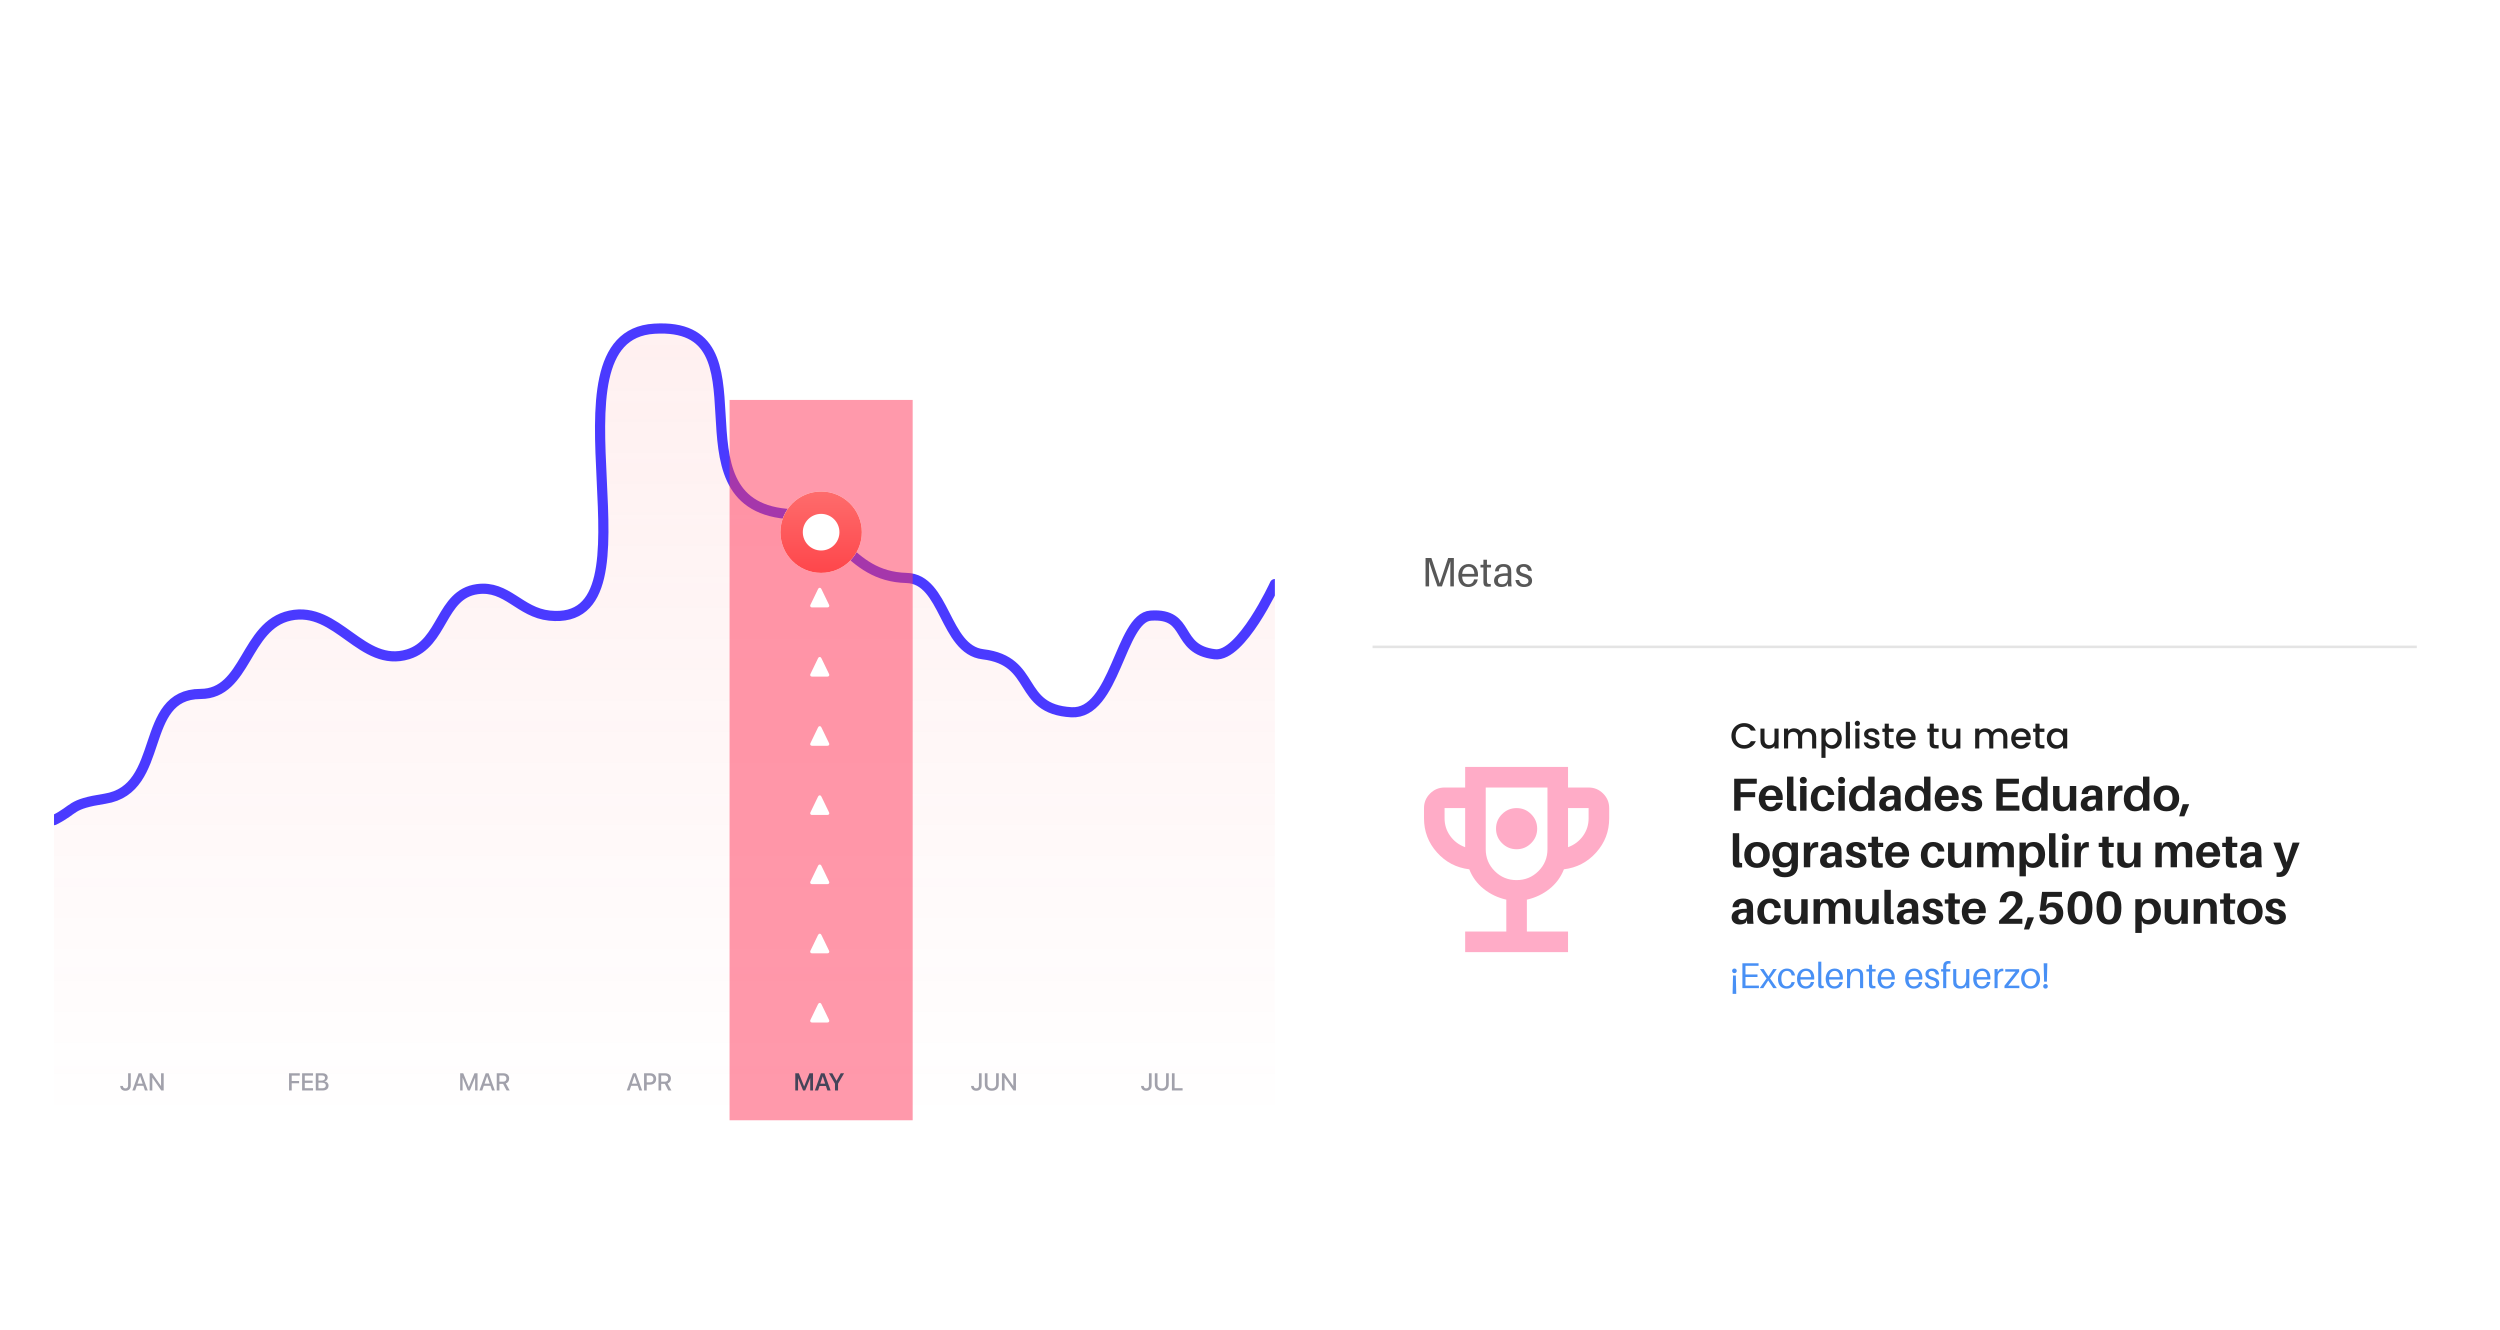 <svg width="972" height="517" viewBox="0 0 972 517" fill="none" xmlns="http://www.w3.org/2000/svg">
<g filter="url(#filter0_d_507_250)">
<g clip-path="url(#clip0_507_250)">
<rect x="21" y="17" width="474.672" height="474.672" rx="12.658" fill="white"/>
<path opacity="0.1" d="M40.778 306.55C26.732 308.738 29.702 310.505 21 314.857V431.547H495.672V223.087C495.672 223.087 482.589 251.587 472.334 250.38C456.458 248.513 463.362 234.273 447.414 235.349C435.555 236.149 433.569 273.886 416.56 272.927C395.073 271.717 403.513 252.955 382.146 250.38C367.141 248.572 367.587 221.105 352.479 220.713C329.139 220.108 325.855 197.651 305.803 195.793C258.48 191.408 301.817 120.899 254.38 123.801C208.09 126.633 259.763 240.176 213.638 235.349C202.021 234.133 197.123 223.467 185.553 225.065C171.263 227.038 172.443 246.143 158.655 250.38C140.631 255.92 131.198 231.356 112.77 235.349C95.116 239.174 96.024 265.757 77.961 265.807C53.635 265.874 64.813 302.805 40.778 306.55Z" fill="url(#paint0_linear_507_250)"/>
<path d="M21 314.857C29.702 310.505 26.732 308.738 40.778 306.55C64.813 302.805 53.635 265.874 77.961 265.807C96.024 265.757 95.116 239.174 112.77 235.349C131.198 231.356 140.631 255.92 158.655 250.38C172.443 246.143 171.263 227.038 185.553 225.064C197.123 223.467 202.021 234.133 213.638 235.349C259.763 240.176 208.09 126.633 254.38 123.801C301.817 120.899 258.48 191.408 305.803 195.793C325.855 197.651 329.139 220.108 352.479 220.713C367.588 221.105 367.141 248.572 382.146 250.38C403.513 252.955 395.073 271.717 416.56 272.927C433.569 273.886 435.555 236.149 447.414 235.349C463.362 234.273 456.458 248.513 472.334 250.38C482.589 251.587 495.672 223.087 495.672 223.087" stroke="#4A3AFF" stroke-width="3.956" stroke-linecap="round"/>
<path opacity="0.5" d="M283.651 151.49H354.852V431.547H283.651V151.49Z" fill="url(#paint1_linear_507_250)"/>
<g filter="url(#filter1_d_507_250)">
<circle cx="319.253" cy="198.958" r="15.822" fill="white"/>
<circle cx="319.253" cy="198.958" r="11.471" stroke="url(#paint2_linear_507_250)" stroke-width="8.702"/>
</g>
<path opacity="0.5" d="M48.757 420.089C47.519 420.089 46.796 419.333 46.74 418.267L46.736 418.212H47.76L47.765 418.253C47.806 418.763 48.126 419.162 48.748 419.162C49.434 419.162 49.804 418.754 49.804 417.989V413.289H50.843V417.998C50.843 419.315 50.069 420.089 48.757 420.089ZM51.464 419.978L53.898 413.289H55.019L57.448 419.978H56.359L55.747 418.17H53.17L52.553 419.978H51.464ZM54.449 414.397L53.448 417.335H55.464L54.468 414.397H54.449ZM58.19 419.978V413.289H59.15L62.589 418.235H62.617V413.289H63.646V419.978H62.691L59.247 415.022H59.219V419.978H58.19Z" fill="#454459"/>
<path d="M309.204 419.978V413.289H310.586L312.635 418.397H312.667L314.716 413.289H316.097V419.978H315.022V415.222H314.985L313.056 419.978H312.245L310.317 415.222H310.284V419.978H309.204ZM316.816 419.978L319.208 413.289H320.552L322.944 419.978H321.688L321.122 418.249H318.633L318.067 419.978H316.816ZM319.866 414.48L318.934 417.326H320.821L319.894 414.48H319.866ZM324.64 419.978V417.34L322.295 413.289H323.602L325.22 416.2H325.252L326.87 413.289H328.177L325.832 417.34V419.978H324.64Z" fill="#454459"/>
<path opacity="0.5" d="M112.38 419.978V413.289H116.557V414.183H113.419V416.302H116.293V417.178H113.419V419.978H112.38ZM117.461 419.978V413.289H121.707V414.183H118.499V416.135H121.536V417.006H118.499V419.083H121.707V419.978H117.461ZM122.773 419.978V413.289H125.443C126.63 413.289 127.409 413.952 127.409 414.962V414.971C127.409 415.676 126.876 416.33 126.171 416.432V416.45C127.121 416.547 127.738 417.201 127.738 418.082V418.091C127.738 419.264 126.88 419.978 125.457 419.978H122.773ZM125.193 414.137H123.812V416.139H124.961C125.879 416.139 126.375 415.769 126.375 415.097V415.087C126.375 414.475 125.944 414.137 125.193 414.137ZM125.174 416.941H123.812V419.129H125.244C126.176 419.129 126.676 418.754 126.676 418.04V418.031C126.676 417.312 126.166 416.941 125.174 416.941Z" fill="#454459"/>
<path opacity="0.5" d="M178.911 419.978V413.289H180.112L182.277 418.629H182.304L184.474 413.289H185.67V419.978H184.724V415.041H184.692L182.675 419.978H181.906L179.889 415.041H179.857V419.978H178.911ZM186.407 419.978L188.841 413.289H189.962L192.391 419.978H191.302L190.69 418.17H188.113L187.496 419.978H186.407ZM189.392 414.397L188.391 417.335H190.407L189.411 414.397H189.392ZM193.133 419.978V413.289H195.729C197.096 413.289 197.958 414.081 197.958 415.338V415.347C197.958 416.255 197.462 416.979 196.661 417.252L198.158 419.978H196.962L195.599 417.41H194.171V419.978H193.133ZM194.171 416.557H195.627C196.429 416.557 196.888 416.116 196.888 415.356V415.347C196.888 414.605 196.396 414.16 195.599 414.16H194.171V416.557Z" fill="#454459"/>
<path d="M322.427 392.917C322.427 393.288 322.14 393.548 321.69 393.548L315.738 393.552C315.284 393.552 315.001 393.293 315.001 392.917C315.001 392.723 315.085 392.565 315.191 392.343L318.019 386.493C318.223 386.08 318.432 385.927 318.714 385.927C318.997 385.927 319.206 386.08 319.405 386.493L322.237 392.343C322.344 392.56 322.427 392.718 322.427 392.917Z" fill="white"/>
<path d="M322.427 339.121C322.427 339.492 322.14 339.752 321.69 339.752L315.738 339.756C315.284 339.756 315.001 339.497 315.001 339.121C315.001 338.927 315.085 338.769 315.191 338.546L318.019 332.696C318.223 332.284 318.432 332.131 318.714 332.131C318.997 332.131 319.206 332.284 319.405 332.696L322.237 338.546C322.344 338.764 322.427 338.922 322.427 339.121Z" fill="white"/>
<path d="M322.427 285.325C322.427 285.696 322.14 285.955 321.69 285.955L315.738 285.96C315.284 285.96 315.001 285.701 315.001 285.325C315.001 285.13 315.085 284.973 315.191 284.75L318.019 278.9C318.223 278.488 318.432 278.335 318.714 278.335C318.997 278.335 319.206 278.488 319.405 278.9L322.237 284.75C322.344 284.968 322.427 285.126 322.427 285.325Z" fill="white"/>
<path d="M322.427 366.019C322.427 366.39 322.14 366.65 321.69 366.65L315.738 366.654C315.284 366.654 315.001 366.395 315.001 366.019C315.001 365.825 315.085 365.667 315.191 365.444L318.019 359.595C318.223 359.182 318.432 359.029 318.714 359.029C318.997 359.029 319.206 359.182 319.405 359.595L322.237 365.444C322.344 365.662 322.427 365.82 322.427 366.019Z" fill="white"/>
<path d="M322.427 312.223C322.427 312.594 322.14 312.854 321.69 312.854L315.738 312.858C315.284 312.858 315.001 312.599 315.001 312.223C315.001 312.028 315.085 311.871 315.191 311.648L318.019 305.798C318.223 305.386 318.432 305.233 318.714 305.233C318.997 305.233 319.206 305.386 319.405 305.798L322.237 311.648C322.344 311.866 322.427 312.024 322.427 312.223Z" fill="white"/>
<path d="M322.427 258.427C322.427 258.798 322.14 259.057 321.69 259.057L315.738 259.062C315.284 259.062 315.001 258.802 315.001 258.427C315.001 258.232 315.085 258.075 315.191 257.852L318.019 252.002C318.223 251.59 318.432 251.437 318.714 251.437C318.997 251.437 319.206 251.59 319.405 252.002L322.237 257.852C322.344 258.07 322.427 258.228 322.427 258.427Z" fill="white"/>
<path d="M322.427 231.529C322.427 231.9 322.14 232.159 321.69 232.159L315.738 232.164C315.284 232.164 315.001 231.904 315.001 231.529C315.001 231.334 315.085 231.177 315.191 230.954L318.019 225.104C318.223 224.692 318.432 224.539 318.714 224.539C318.997 224.539 319.206 224.692 319.405 225.104L322.237 230.954C322.344 231.172 322.427 231.33 322.427 231.529Z" fill="white"/>
<path opacity="0.5" d="M379.567 420.089C378.33 420.089 377.607 419.333 377.551 418.267L377.546 418.212H378.571L378.575 418.253C378.617 418.763 378.937 419.162 379.558 419.162C380.244 419.162 380.615 418.754 380.615 417.989V413.289H381.653V417.998C381.653 419.315 380.879 420.089 379.567 420.089ZM385.612 420.089C383.934 420.089 382.9 419.092 382.9 417.627V413.289H383.939V417.544C383.939 418.517 384.546 419.171 385.612 419.171C386.678 419.171 387.281 418.517 387.281 417.544V413.289H388.314V417.627C388.314 419.092 387.295 420.089 385.612 420.089ZM389.547 419.978V413.289H390.507L393.947 418.235H393.974V413.289H395.003V419.978H394.049L390.604 415.022H390.577V419.978H389.547Z" fill="#454459"/>
<path opacity="0.5" d="M243.683 419.978L246.117 413.289H247.239L249.668 419.978H248.578L247.966 418.17H245.389L244.773 419.978H243.683ZM246.668 414.397L245.667 417.335H247.684L246.687 414.397H246.668ZM250.409 419.978V413.289H252.899C254.21 413.289 255.119 414.169 255.119 415.481V415.491C255.119 416.798 254.21 417.692 252.899 417.692H251.448V419.978H250.409ZM252.639 414.165H251.448V416.821H252.639C253.543 416.821 254.062 416.334 254.062 415.495V415.486C254.062 414.652 253.543 414.165 252.639 414.165ZM256.027 419.978V413.289H258.623C259.991 413.289 260.853 414.081 260.853 415.338V415.347C260.853 416.255 260.357 416.979 259.555 417.252L261.052 419.978H259.856L258.494 417.41H257.066V419.978H256.027ZM257.066 416.557H258.521C259.323 416.557 259.782 416.116 259.782 415.356V415.347C259.782 414.605 259.291 414.16 258.494 414.16H257.066V416.557Z" fill="#454459"/>
<path opacity="0.5" d="M445.66 420.089C444.422 420.089 443.699 419.333 443.644 418.267L443.639 418.212H444.663L444.668 418.253C444.71 418.763 445.03 419.162 445.651 419.162C446.337 419.162 446.708 418.754 446.708 417.989V413.289H447.746V417.998C447.746 419.315 446.972 420.089 445.66 420.089ZM451.705 420.089C450.027 420.089 448.993 419.092 448.993 417.627V413.289H450.031V417.544C450.031 418.517 450.639 419.171 451.705 419.171C452.771 419.171 453.373 418.517 453.373 417.544V413.289H454.407V417.627C454.407 419.092 453.387 420.089 451.705 420.089ZM455.64 419.978V413.289H456.679V419.083H459.794V419.978H455.64Z" fill="#454459"/>
</g>
</g>
<g filter="url(#filter2_d_507_250)">
<path fill-rule="evenodd" clip-rule="evenodd" d="M530 195C522.82 195 517 200.82 517 208V217.977L501.08 226.224C499.64 226.97 499.64 229.03 501.08 229.776L517 238.023V409C517 416.18 522.82 422 530 422H946C953.18 422 959 416.18 959 409V208C959 200.82 953.18 195 946 195H530Z" fill="white"/>
</g>
<path d="M565.26 216.96V228H563.884V222.32C563.884 220.944 563.884 219.408 563.916 218.208C563.548 219.408 563.036 220.96 562.572 222.304L560.62 228H558.892L556.908 222.272C556.46 220.96 555.948 219.424 555.596 218.24C555.628 219.44 555.628 220.96 555.628 222.32V228H554.252V216.96H556.524L559.788 226.832L563.036 216.96H565.26ZM574.655 223.52C574.655 223.648 574.655 223.872 574.623 224.176H568.479C568.607 226.416 569.663 227.168 570.911 227.168C572.015 227.168 572.911 226.48 573.103 225.264H574.543C574.207 227.312 572.591 228.224 570.847 228.224C568.639 228.224 566.991 226.784 566.991 223.792C566.991 221.04 568.703 219.296 571.023 219.296C573.359 219.296 574.655 221.04 574.655 223.52ZM570.991 220.352C569.647 220.352 568.655 221.312 568.495 223.12H573.263C573.135 221.36 572.383 220.352 570.991 220.352ZM578.124 220.64V225.52C578.124 225.808 578.124 225.952 578.14 226.176C578.204 226.992 578.54 227.168 579.612 227.04V228.048C579.212 228.112 578.828 228.128 578.444 228.128C577.388 228.128 576.844 227.696 576.764 226.64C576.748 226.416 576.748 226.064 576.748 225.584V220.64H575.612V219.584H576.748V217.616H578.124V219.584H579.708V220.64H578.124ZM586.356 228L586.212 226.784L585.748 227.696C585.172 228.096 584.436 228.224 583.62 228.224C582.084 228.224 580.884 227.376 580.884 225.808C580.884 223.888 582.324 222.896 585.652 222.896H586.196V222.672C586.196 222.304 586.196 221.968 586.164 221.648C586.1 220.864 585.652 220.352 584.516 220.352C583.364 220.352 582.788 220.976 582.692 222.144H581.252C581.38 220.336 582.644 219.296 584.516 219.296C586.532 219.296 587.38 220.144 587.524 221.536C587.556 221.872 587.572 222.288 587.572 222.656V225.84C587.572 226.48 587.604 227.056 587.732 228H586.356ZM584.084 227.168C585.364 227.168 586.196 226.32 586.196 224.784V223.92C583.86 223.744 582.388 224.24 582.388 225.696C582.388 226.72 583.044 227.168 584.084 227.168ZM592.456 219.296C594.36 219.296 595.4 220.384 595.576 221.936H594.136C593.944 220.944 593.336 220.352 592.344 220.352C591.384 220.352 590.936 220.88 590.936 221.616C590.936 222.464 591.64 222.8 592.792 223.104C594.744 223.616 595.672 224.384 595.672 225.824C595.672 227.424 594.312 228.224 592.52 228.224C590.776 228.224 589.448 227.424 589.192 225.504H590.632C590.856 226.736 591.64 227.168 592.616 227.168C593.528 227.168 594.264 226.752 594.264 225.936C594.264 225.12 593.688 224.688 592.264 224.304C590.744 223.888 589.528 223.264 589.528 221.776C589.528 220.224 590.712 219.296 592.456 219.296Z" fill="#575757"/>
<path d="M673.17 286.114C673.17 285.162 673.389 284.308 673.828 283.552C674.276 282.796 674.878 282.208 675.634 281.788C676.399 281.359 677.235 281.144 678.14 281.144C679.176 281.144 680.095 281.401 680.898 281.914C681.71 282.418 682.298 283.137 682.662 284.07H680.744C680.492 283.557 680.142 283.174 679.694 282.922C679.246 282.67 678.728 282.544 678.14 282.544C677.496 282.544 676.922 282.689 676.418 282.978C675.914 283.267 675.517 283.683 675.228 284.224C674.948 284.765 674.808 285.395 674.808 286.114C674.808 286.833 674.948 287.463 675.228 288.004C675.517 288.545 675.914 288.965 676.418 289.264C676.922 289.553 677.496 289.698 678.14 289.698C678.728 289.698 679.246 289.572 679.694 289.32C680.142 289.068 680.492 288.685 680.744 288.172H682.662C682.298 289.105 681.71 289.824 680.898 290.328C680.095 290.832 679.176 291.084 678.14 291.084C677.225 291.084 676.39 290.874 675.634 290.454C674.878 290.025 674.276 289.432 673.828 288.676C673.389 287.92 673.17 287.066 673.17 286.114ZM691.516 283.286V291H689.92V290.09C689.668 290.407 689.337 290.659 688.926 290.846C688.525 291.023 688.095 291.112 687.638 291.112C687.031 291.112 686.485 290.986 686 290.734C685.524 290.482 685.146 290.109 684.866 289.614C684.595 289.119 684.46 288.522 684.46 287.822V283.286H686.042V287.584C686.042 288.275 686.215 288.807 686.56 289.18C686.905 289.544 687.377 289.726 687.974 289.726C688.571 289.726 689.043 289.544 689.388 289.18C689.743 288.807 689.92 288.275 689.92 287.584V283.286H691.516ZM702.96 283.16C703.566 283.16 704.108 283.286 704.584 283.538C705.069 283.79 705.447 284.163 705.718 284.658C705.998 285.153 706.138 285.75 706.138 286.45V291H704.556V286.688C704.556 285.997 704.383 285.47 704.038 285.106C703.692 284.733 703.221 284.546 702.624 284.546C702.026 284.546 701.55 284.733 701.196 285.106C700.85 285.47 700.678 285.997 700.678 286.688V291H699.096V286.688C699.096 285.997 698.923 285.47 698.578 285.106C698.232 284.733 697.761 284.546 697.164 284.546C696.566 284.546 696.09 284.733 695.736 285.106C695.39 285.47 695.218 285.997 695.218 286.688V291H693.622V283.286H695.218V284.168C695.479 283.851 695.81 283.603 696.212 283.426C696.613 283.249 697.042 283.16 697.5 283.16C698.116 283.16 698.666 283.291 699.152 283.552C699.637 283.813 700.01 284.191 700.272 284.686C700.505 284.219 700.869 283.851 701.364 283.58C701.858 283.3 702.39 283.16 702.96 283.16ZM709.765 284.42C710.035 284.065 710.404 283.767 710.871 283.524C711.337 283.281 711.865 283.16 712.453 283.16C713.125 283.16 713.736 283.328 714.287 283.664C714.847 283.991 715.285 284.453 715.603 285.05C715.92 285.647 716.079 286.333 716.079 287.108C716.079 287.883 715.92 288.578 715.603 289.194C715.285 289.801 714.847 290.277 714.287 290.622C713.736 290.958 713.125 291.126 712.453 291.126C711.865 291.126 711.342 291.009 710.885 290.776C710.427 290.533 710.054 290.235 709.765 289.88V294.668H708.169V283.286H709.765V284.42ZM714.455 287.108C714.455 286.576 714.343 286.119 714.119 285.736C713.904 285.344 713.615 285.05 713.251 284.854C712.896 284.649 712.513 284.546 712.103 284.546C711.701 284.546 711.319 284.649 710.955 284.854C710.6 285.059 710.311 285.358 710.087 285.75C709.872 286.142 709.765 286.604 709.765 287.136C709.765 287.668 709.872 288.135 710.087 288.536C710.311 288.928 710.6 289.227 710.955 289.432C711.319 289.637 711.701 289.74 712.103 289.74C712.513 289.74 712.896 289.637 713.251 289.432C713.615 289.217 713.904 288.909 714.119 288.508C714.343 288.107 714.455 287.64 714.455 287.108ZM719.253 280.64V291H717.657V280.64H719.253ZM722.16 282.264C721.871 282.264 721.628 282.166 721.432 281.97C721.236 281.774 721.138 281.531 721.138 281.242C721.138 280.953 721.236 280.71 721.432 280.514C721.628 280.318 721.871 280.22 722.16 280.22C722.44 280.22 722.678 280.318 722.874 280.514C723.07 280.71 723.168 280.953 723.168 281.242C723.168 281.531 723.07 281.774 722.874 281.97C722.678 282.166 722.44 282.264 722.16 282.264ZM722.944 283.286V291H721.348V283.286H722.944ZM727.84 291.126C727.233 291.126 726.687 291.019 726.202 290.804C725.726 290.58 725.348 290.281 725.068 289.908C724.788 289.525 724.638 289.101 724.62 288.634H726.272C726.3 288.961 726.454 289.236 726.734 289.46C727.023 289.675 727.382 289.782 727.812 289.782C728.26 289.782 728.605 289.698 728.848 289.53C729.1 289.353 729.226 289.129 729.226 288.858C729.226 288.569 729.086 288.354 728.806 288.214C728.535 288.074 728.101 287.92 727.504 287.752C726.925 287.593 726.454 287.439 726.09 287.29C725.726 287.141 725.408 286.912 725.138 286.604C724.876 286.296 724.746 285.89 724.746 285.386C724.746 284.975 724.867 284.602 725.11 284.266C725.352 283.921 725.698 283.65 726.146 283.454C726.603 283.258 727.126 283.16 727.714 283.16C728.591 283.16 729.296 283.384 729.828 283.832C730.369 284.271 730.658 284.873 730.696 285.638H729.1C729.072 285.293 728.932 285.017 728.68 284.812C728.428 284.607 728.087 284.504 727.658 284.504C727.238 284.504 726.916 284.583 726.692 284.742C726.468 284.901 726.356 285.111 726.356 285.372C726.356 285.577 726.43 285.75 726.58 285.89C726.729 286.03 726.911 286.142 727.126 286.226C727.34 286.301 727.658 286.399 728.078 286.52C728.638 286.669 729.095 286.823 729.45 286.982C729.814 287.131 730.126 287.355 730.388 287.654C730.649 287.953 730.784 288.349 730.794 288.844C730.794 289.283 730.672 289.675 730.43 290.02C730.187 290.365 729.842 290.636 729.394 290.832C728.955 291.028 728.437 291.126 727.84 291.126ZM734.38 284.588V288.858C734.38 289.147 734.446 289.357 734.576 289.488C734.716 289.609 734.95 289.67 735.276 289.67H736.256V291H734.996C734.278 291 733.727 290.832 733.344 290.496C732.962 290.16 732.77 289.614 732.77 288.858V284.588H731.86V283.286H732.77V281.368H734.38V283.286H736.256V284.588H734.38ZM744.797 286.954C744.797 287.243 744.779 287.505 744.741 287.738H738.847C738.894 288.354 739.123 288.849 739.533 289.222C739.944 289.595 740.448 289.782 741.045 289.782C741.904 289.782 742.511 289.423 742.865 288.704H744.587C744.354 289.413 743.929 289.997 743.313 290.454C742.707 290.902 741.951 291.126 741.045 291.126C740.308 291.126 739.645 290.963 739.057 290.636C738.479 290.3 738.021 289.833 737.685 289.236C737.359 288.629 737.195 287.929 737.195 287.136C737.195 286.343 737.354 285.647 737.671 285.05C737.998 284.443 738.451 283.977 739.029 283.65C739.617 283.323 740.289 283.16 741.045 283.16C741.773 283.16 742.422 283.319 742.991 283.636C743.561 283.953 744.004 284.401 744.321 284.98C744.639 285.549 744.797 286.207 744.797 286.954ZM743.131 286.45C743.122 285.862 742.912 285.391 742.501 285.036C742.091 284.681 741.582 284.504 740.975 284.504C740.425 284.504 739.953 284.681 739.561 285.036C739.169 285.381 738.936 285.853 738.861 286.45H743.131ZM751.867 284.588V288.858C751.867 289.147 751.932 289.357 752.063 289.488C752.203 289.609 752.436 289.67 752.763 289.67H753.743V291H752.483C751.764 291 751.213 290.832 750.831 290.496C750.448 290.16 750.257 289.614 750.257 288.858V284.588H749.347V283.286H750.257V281.368H751.867V283.286H753.743V284.588H751.867ZM762.2 283.286V291H760.604V290.09C760.352 290.407 760.02 290.659 759.61 290.846C759.208 291.023 758.779 291.112 758.322 291.112C757.715 291.112 757.169 290.986 756.684 290.734C756.208 290.482 755.83 290.109 755.55 289.614C755.279 289.119 755.144 288.522 755.144 287.822V283.286H756.726V287.584C756.726 288.275 756.898 288.807 757.244 289.18C757.589 289.544 758.06 289.726 758.658 289.726C759.255 289.726 759.726 289.544 760.072 289.18C760.426 288.807 760.604 288.275 760.604 287.584V283.286H762.2ZM777.28 283.16C777.887 283.16 778.428 283.286 778.904 283.538C779.389 283.79 779.767 284.163 780.038 284.658C780.318 285.153 780.458 285.75 780.458 286.45V291H778.876V286.688C778.876 285.997 778.703 285.47 778.358 285.106C778.013 284.733 777.541 284.546 776.944 284.546C776.347 284.546 775.871 284.733 775.516 285.106C775.171 285.47 774.998 285.997 774.998 286.688V291H773.416V286.688C773.416 285.997 773.243 285.47 772.898 285.106C772.553 284.733 772.081 284.546 771.484 284.546C770.887 284.546 770.411 284.733 770.056 285.106C769.711 285.47 769.538 285.997 769.538 286.688V291H767.942V283.286H769.538V284.168C769.799 283.851 770.131 283.603 770.532 283.426C770.933 283.249 771.363 283.16 771.82 283.16C772.436 283.16 772.987 283.291 773.472 283.552C773.957 283.813 774.331 284.191 774.592 284.686C774.825 284.219 775.189 283.851 775.684 283.58C776.179 283.3 776.711 283.16 777.28 283.16ZM789.559 286.954C789.559 287.243 789.54 287.505 789.503 287.738H783.609C783.656 288.354 783.884 288.849 784.295 289.222C784.706 289.595 785.21 289.782 785.807 289.782C786.666 289.782 787.272 289.423 787.627 288.704H789.349C789.116 289.413 788.691 289.997 788.075 290.454C787.468 290.902 786.712 291.126 785.807 291.126C785.07 291.126 784.407 290.963 783.819 290.636C783.24 290.3 782.783 289.833 782.447 289.236C782.12 288.629 781.957 287.929 781.957 287.136C781.957 286.343 782.116 285.647 782.433 285.05C782.76 284.443 783.212 283.977 783.791 283.65C784.379 283.323 785.051 283.16 785.807 283.16C786.535 283.16 787.184 283.319 787.753 283.636C788.322 283.953 788.766 284.401 789.083 284.98C789.4 285.549 789.559 286.207 789.559 286.954ZM787.893 286.45C787.884 285.862 787.674 285.391 787.263 285.036C786.852 284.681 786.344 284.504 785.737 284.504C785.186 284.504 784.715 284.681 784.323 285.036C783.931 285.381 783.698 285.853 783.623 286.45H787.893ZM792.992 284.588V288.858C792.992 289.147 793.057 289.357 793.188 289.488C793.328 289.609 793.561 289.67 793.888 289.67H794.868V291H793.608C792.889 291 792.338 290.832 791.956 290.496C791.573 290.16 791.382 289.614 791.382 288.858V284.588H790.472V283.286H791.382V281.368H792.992V283.286H794.868V284.588H792.992ZM795.807 287.108C795.807 286.333 795.965 285.647 796.283 285.05C796.609 284.453 797.048 283.991 797.599 283.664C798.159 283.328 798.775 283.16 799.447 283.16C800.053 283.16 800.581 283.281 801.029 283.524C801.486 283.757 801.85 284.051 802.121 284.406V283.286H803.731V291H802.121V289.852C801.85 290.216 801.481 290.519 801.015 290.762C800.548 291.005 800.016 291.126 799.419 291.126C798.756 291.126 798.149 290.958 797.599 290.622C797.048 290.277 796.609 289.801 796.283 289.194C795.965 288.578 795.807 287.883 795.807 287.108ZM802.121 287.136C802.121 286.604 802.009 286.142 801.785 285.75C801.57 285.358 801.285 285.059 800.931 284.854C800.576 284.649 800.193 284.546 799.783 284.546C799.372 284.546 798.989 284.649 798.635 284.854C798.28 285.05 797.991 285.344 797.767 285.736C797.552 286.119 797.445 286.576 797.445 287.108C797.445 287.64 797.552 288.107 797.767 288.508C797.991 288.909 798.28 289.217 798.635 289.432C798.999 289.637 799.381 289.74 799.783 289.74C800.193 289.74 800.576 289.637 800.931 289.432C801.285 289.227 801.57 288.928 801.785 288.536C802.009 288.135 802.121 287.668 802.121 287.136Z" fill="#1F1F1F"/>
<path d="M676.738 304.709V307.985H682.408V309.947H676.738V315.185H674.254V302.765H683.038V304.709H676.738ZM693.15 310.199C693.15 310.433 693.15 310.721 693.114 311.045H686.31C686.472 313.061 687.372 313.691 688.524 313.691C689.586 313.691 690.36 313.097 690.522 312.071H693.006C692.52 314.303 690.72 315.437 688.47 315.437C685.842 315.437 683.808 313.799 683.808 310.433C683.808 307.499 685.734 305.357 688.668 305.357C691.602 305.357 693.15 307.589 693.15 310.199ZM688.56 307.103C687.408 307.103 686.598 307.841 686.382 309.425H690.594C690.432 307.913 689.748 307.103 688.56 307.103ZM697.274 301.955V312.053C697.274 312.431 697.274 312.683 697.292 312.935C697.346 313.421 697.562 313.583 698.408 313.529V315.239C697.922 315.293 697.436 315.311 696.878 315.311C695.654 315.311 694.88 314.861 694.826 313.619C694.79 313.187 694.79 312.737 694.79 312.107V301.955H697.274ZM701.131 302.045C701.941 302.045 702.499 302.585 702.499 303.359C702.499 304.151 701.941 304.673 701.131 304.673C700.321 304.673 699.763 304.151 699.763 303.359C699.763 302.585 700.321 302.045 701.131 302.045ZM702.373 315.185H699.889V305.609H702.373V315.185ZM708.811 305.357C711.403 305.357 713.005 306.941 713.185 309.065H710.737C710.503 307.679 709.783 307.103 708.757 307.103C707.497 307.103 706.597 308.129 706.597 310.307C706.597 312.683 707.497 313.691 708.739 313.691C709.711 313.691 710.431 313.079 710.683 311.873H713.167C712.753 314.231 710.989 315.437 708.595 315.437C705.985 315.437 704.023 313.781 704.023 310.469C704.023 307.193 706.183 305.357 708.811 305.357ZM716.002 302.045C716.812 302.045 717.37 302.585 717.37 303.359C717.37 304.151 716.812 304.673 716.002 304.673C715.192 304.673 714.634 304.151 714.634 303.359C714.634 302.585 715.192 302.045 716.002 302.045ZM717.244 315.185H714.76V305.609H717.244V315.185ZM728.848 301.955V315.185H726.364V313.709L725.644 314.771C725.104 315.185 724.132 315.437 723.16 315.437C720.478 315.437 718.894 313.403 718.894 310.577C718.894 307.103 721.018 305.357 723.484 305.357C724.276 305.357 725.248 305.555 725.734 305.897L726.364 306.887V301.955H728.848ZM723.88 313.691C725.248 313.691 726.364 312.845 726.364 310.505V310.037C726.364 307.877 725.122 307.103 723.97 307.103C722.53 307.103 721.468 308.201 721.468 310.415C721.468 312.377 722.404 313.691 723.88 313.691ZM736.705 315.185L736.525 313.781L736.057 314.807C735.391 315.257 734.581 315.437 733.681 315.437C732.025 315.437 730.603 314.465 730.603 312.647C730.603 310.541 732.403 309.353 735.877 309.353H736.489V309.155C736.489 308.867 736.489 308.579 736.453 308.255C736.381 307.589 735.949 307.103 734.977 307.103C733.987 307.103 733.447 307.679 733.375 308.723L730.963 308.741C731.035 306.581 732.781 305.357 735.067 305.357C737.749 305.357 738.757 306.527 738.901 308.183C738.937 308.633 738.955 309.137 738.955 309.659V312.755C738.955 313.475 738.991 314.123 739.135 315.185H736.705ZM734.635 313.691C735.643 313.691 736.489 312.989 736.489 311.657V310.883C734.509 310.739 733.177 311.189 733.177 312.449C733.177 313.295 733.753 313.691 734.635 313.691ZM750.557 301.955V315.185H748.073V313.709L747.353 314.771C746.813 315.185 745.841 315.437 744.869 315.437C742.187 315.437 740.603 313.403 740.603 310.577C740.603 307.103 742.727 305.357 745.193 305.357C745.985 305.357 746.957 305.555 747.443 305.897L748.073 306.887V301.955H750.557ZM745.589 313.691C746.957 313.691 748.073 312.845 748.073 310.505V310.037C748.073 307.877 746.831 307.103 745.679 307.103C744.239 307.103 743.177 308.201 743.177 310.415C743.177 312.377 744.113 313.691 745.589 313.691ZM761.546 310.199C761.546 310.433 761.546 310.721 761.51 311.045H754.706C754.868 313.061 755.768 313.691 756.92 313.691C757.982 313.691 758.756 313.097 758.918 312.071H761.402C760.916 314.303 759.116 315.437 756.866 315.437C754.238 315.437 752.204 313.799 752.204 310.433C752.204 307.499 754.13 305.357 757.064 305.357C759.998 305.357 761.546 307.589 761.546 310.199ZM756.956 307.103C755.804 307.103 754.994 307.841 754.778 309.425H758.99C758.828 307.913 758.144 307.103 756.956 307.103ZM766.679 305.357C768.965 305.357 770.261 306.635 770.477 308.381H767.993C767.831 307.499 767.345 306.995 766.517 306.995C765.779 306.995 765.383 307.427 765.383 308.021C765.383 308.741 765.977 309.119 767.561 309.515C769.523 310.019 770.675 310.811 770.675 312.575C770.675 314.501 768.929 315.437 766.733 315.437C764.411 315.437 762.773 314.429 762.503 312.269H764.987C765.185 313.313 765.905 313.799 766.769 313.799C767.561 313.799 768.173 313.457 768.173 312.755C768.173 312.017 767.543 311.603 765.887 311.189C764.105 310.739 762.881 309.965 762.881 308.309C762.881 306.473 764.393 305.357 766.679 305.357ZM785.136 313.223V315.185H776.172V302.765H784.956V304.709H778.656V307.985H784.506V309.947H778.656V313.223H785.136ZM796.102 301.955V315.185H793.618V313.709L792.898 314.771C792.358 315.185 791.386 315.437 790.414 315.437C787.732 315.437 786.148 313.403 786.148 310.577C786.148 307.103 788.272 305.357 790.738 305.357C791.53 305.357 792.502 305.555 792.988 305.897L793.618 306.887V301.955H796.102ZM791.134 313.691C792.502 313.691 793.618 312.845 793.618 310.505V310.037C793.618 307.877 792.376 307.103 791.224 307.103C789.784 307.103 788.722 308.201 788.722 310.415C788.722 312.377 789.658 313.691 791.134 313.691ZM807.235 305.609V315.185H804.751V313.565L804.013 314.789C803.311 315.257 802.627 315.437 801.709 315.437C799.729 315.437 798.541 314.321 798.325 313.007C798.253 312.521 798.235 312.035 798.235 311.261V305.609H800.719V310.739C800.719 311.045 800.737 311.567 800.791 312.053C800.917 313.043 801.493 313.673 802.645 313.673C803.887 313.673 804.751 312.647 804.751 310.487V305.609H807.235ZM815.086 315.185L814.906 313.781L814.438 314.807C813.772 315.257 812.962 315.437 812.062 315.437C810.406 315.437 808.984 314.465 808.984 312.647C808.984 310.541 810.784 309.353 814.258 309.353H814.87V309.155C814.87 308.867 814.87 308.579 814.834 308.255C814.762 307.589 814.33 307.103 813.358 307.103C812.368 307.103 811.828 307.679 811.756 308.723L809.344 308.741C809.416 306.581 811.162 305.357 813.448 305.357C816.13 305.357 817.138 306.527 817.282 308.183C817.318 308.633 817.336 309.137 817.336 309.659V312.755C817.336 313.475 817.372 314.123 817.516 315.185H815.086ZM813.016 313.691C814.024 313.691 814.87 312.989 814.87 311.657V310.883C812.89 310.739 811.558 311.189 811.558 312.449C811.558 313.295 812.134 313.691 813.016 313.691ZM824.51 305.375C824.798 305.375 824.996 305.393 825.212 305.447V307.445C823.142 307.301 822.116 308.219 822.116 310.793V315.185H819.632V305.609H822.116V307.355L822.872 306.023C823.34 305.591 823.97 305.375 824.51 305.375ZM835.688 301.955V315.185H833.204V313.709L832.484 314.771C831.944 315.185 830.972 315.437 830 315.437C827.318 315.437 825.734 313.403 825.734 310.577C825.734 307.103 827.858 305.357 830.324 305.357C831.116 305.357 832.088 305.555 832.574 305.897L833.204 306.887V301.955H835.688ZM830.72 313.691C832.088 313.691 833.204 312.845 833.204 310.505V310.037C833.204 307.877 831.962 307.103 830.81 307.103C829.37 307.103 828.308 308.201 828.308 310.415C828.308 312.377 829.244 313.691 830.72 313.691ZM842.303 305.357C845.489 305.357 847.271 307.481 847.271 310.397C847.271 313.295 845.489 315.437 842.303 315.437C839.117 315.437 837.335 313.295 837.335 310.397C837.335 307.481 839.117 305.357 842.303 305.357ZM842.303 313.691C843.797 313.691 844.697 312.449 844.697 310.397C844.697 308.327 843.797 307.103 842.303 307.103C840.809 307.103 839.909 308.327 839.909 310.397C839.909 312.449 840.809 313.691 842.303 313.691ZM851.095 312.845L849.277 317.381H847.261L848.683 312.665H851.095V312.845ZM676.198 323.955V334.053C676.198 334.431 676.198 334.683 676.216 334.935C676.27 335.421 676.486 335.583 677.332 335.529V337.239C676.846 337.293 676.36 337.311 675.802 337.311C674.578 337.311 673.804 336.861 673.75 335.619C673.714 335.187 673.714 334.737 673.714 334.107V323.955H676.198ZM683.133 327.357C686.319 327.357 688.101 329.481 688.101 332.397C688.101 335.295 686.319 337.437 683.133 337.437C679.947 337.437 678.165 335.295 678.165 332.397C678.165 329.481 679.947 327.357 683.133 327.357ZM683.133 335.691C684.627 335.691 685.527 334.449 685.527 332.397C685.527 330.327 684.627 329.103 683.133 329.103C681.639 329.103 680.739 330.327 680.739 332.397C680.739 334.449 681.639 335.691 683.133 335.691ZM699.035 327.609V334.791C699.035 335.385 699.035 336.123 699.017 336.645C698.909 339.633 696.965 341.073 693.941 341.073C691.133 341.073 689.567 339.903 689.351 337.797L689.333 337.617H691.745L691.763 337.779C691.871 338.661 692.699 339.219 693.977 339.219C695.507 339.219 696.443 338.445 696.533 336.915C696.551 336.555 696.551 336.159 696.551 335.745V335.511L695.831 336.573C695.291 336.987 694.427 337.239 693.455 337.239C690.755 337.239 689.081 335.313 689.081 332.505C689.081 329.031 691.205 327.357 693.671 327.357C694.463 327.357 695.435 327.555 695.921 327.897L696.551 328.887V327.609H699.035ZM694.067 335.493C695.435 335.493 696.551 334.647 696.551 332.307V332.037C696.551 329.877 695.309 329.103 694.157 329.103C692.717 329.103 691.655 330.093 691.655 332.289C691.655 334.251 692.591 335.493 694.067 335.493ZM706.209 327.375C706.497 327.375 706.695 327.393 706.911 327.447V329.445C704.841 329.301 703.815 330.219 703.815 332.793V337.185H701.331V327.609H703.815V329.355L704.571 328.023C705.039 327.591 705.669 327.375 706.209 327.375ZM713.731 337.185L713.551 335.781L713.083 336.807C712.417 337.257 711.607 337.437 710.707 337.437C709.051 337.437 707.629 336.465 707.629 334.647C707.629 332.541 709.429 331.353 712.903 331.353H713.515V331.155C713.515 330.867 713.515 330.579 713.479 330.255C713.407 329.589 712.975 329.103 712.003 329.103C711.013 329.103 710.473 329.679 710.401 330.723L707.989 330.741C708.061 328.581 709.807 327.357 712.093 327.357C714.775 327.357 715.783 328.527 715.927 330.183C715.963 330.633 715.981 331.137 715.981 331.659V334.755C715.981 335.475 716.017 336.123 716.161 337.185H713.731ZM711.661 335.691C712.669 335.691 713.515 334.989 713.515 333.657V332.883C711.535 332.739 710.203 333.189 710.203 334.449C710.203 335.295 710.779 335.691 711.661 335.691ZM721.696 327.357C723.982 327.357 725.278 328.635 725.494 330.381H723.01C722.848 329.499 722.362 328.995 721.534 328.995C720.796 328.995 720.4 329.427 720.4 330.021C720.4 330.741 720.994 331.119 722.578 331.515C724.54 332.019 725.692 332.811 725.692 334.575C725.692 336.501 723.946 337.437 721.75 337.437C719.428 337.437 717.79 336.429 717.52 334.269H720.004C720.202 335.313 720.922 335.799 721.786 335.799C722.578 335.799 723.19 335.457 723.19 334.755C723.19 334.017 722.56 333.603 720.904 333.189C719.122 332.739 717.898 331.965 717.898 330.309C717.898 328.473 719.41 327.357 721.696 327.357ZM730.193 329.319V333.747C730.193 334.071 730.193 334.341 730.211 334.593C730.283 335.529 730.625 335.745 732.011 335.637V337.257C731.453 337.347 730.931 337.383 730.373 337.383C728.519 337.383 727.853 336.771 727.745 335.421C727.709 334.989 727.709 334.575 727.709 334.035V329.319H726.305V327.681H727.709V325.323H730.193V327.681H732.173V329.319H730.193ZM742.263 332.199C742.263 332.433 742.263 332.721 742.227 333.045H735.423C735.585 335.061 736.485 335.691 737.637 335.691C738.699 335.691 739.473 335.097 739.635 334.071H742.119C741.633 336.303 739.833 337.437 737.583 337.437C734.955 337.437 732.921 335.799 732.921 332.433C732.921 329.499 734.847 327.357 737.781 327.357C740.715 327.357 742.263 329.589 742.263 332.199ZM737.673 329.103C736.521 329.103 735.711 329.841 735.495 331.425H739.707C739.545 329.913 738.861 329.103 737.673 329.103ZM751.613 327.357C754.205 327.357 755.807 328.941 755.987 331.065H753.539C753.305 329.679 752.585 329.103 751.559 329.103C750.299 329.103 749.399 330.129 749.399 332.307C749.399 334.683 750.299 335.691 751.541 335.691C752.513 335.691 753.233 335.079 753.485 333.873H755.969C755.555 336.231 753.791 337.437 751.397 337.437C748.787 337.437 746.825 335.781 746.825 332.469C746.825 329.193 748.985 327.357 751.613 327.357ZM766.401 327.609V337.185H763.917V335.565L763.179 336.789C762.477 337.257 761.793 337.437 760.875 337.437C758.895 337.437 757.707 336.321 757.491 335.007C757.419 334.521 757.401 334.035 757.401 333.261V327.609H759.885V332.739C759.885 333.045 759.903 333.567 759.957 334.053C760.083 335.043 760.659 335.673 761.811 335.673C763.053 335.673 763.917 334.647 763.917 332.487V327.609H766.401ZM782.91 329.733C782.982 330.219 783 330.705 783 331.479V337.185H780.516V332.199C780.516 331.641 780.498 331.119 780.444 330.633C780.318 329.643 779.778 329.103 778.824 329.103C777.708 329.103 777.078 330.057 777.078 332.271V337.185H774.612V332.199C774.612 331.641 774.594 331.119 774.54 330.633C774.414 329.643 773.856 329.103 772.902 329.103C771.786 329.103 771.174 330.057 771.174 332.271V337.185H768.69V327.609H771.174V329.067L771.876 327.915C772.416 327.537 773.046 327.357 773.91 327.357C775.476 327.357 776.466 328.131 776.844 329.175L777.78 327.915C778.32 327.537 778.968 327.357 779.832 327.357C781.65 327.357 782.694 328.419 782.91 329.733ZM790.866 327.357C793.548 327.357 795.132 329.391 795.132 332.217C795.132 335.673 793.008 337.437 790.542 337.437C789.75 337.437 788.778 337.239 788.292 336.897L787.662 335.907V340.713H785.178V327.609H787.662V329.067L788.382 328.023C788.922 327.591 789.894 327.357 790.866 327.357ZM790.056 335.691C791.496 335.691 792.558 334.593 792.558 332.379C792.558 330.417 791.622 329.103 790.146 329.103C788.778 329.103 787.662 329.949 787.662 332.289V332.739C787.662 334.917 788.904 335.691 790.056 335.691ZM799.157 323.955V334.053C799.157 334.431 799.157 334.683 799.175 334.935C799.229 335.421 799.445 335.583 800.291 335.529V337.239C799.805 337.293 799.319 337.311 798.761 337.311C797.537 337.311 796.763 336.861 796.709 335.619C796.673 335.187 796.673 334.737 796.673 334.107V323.955H799.157ZM803.014 324.045C803.824 324.045 804.382 324.585 804.382 325.359C804.382 326.151 803.824 326.673 803.014 326.673C802.204 326.673 801.646 326.151 801.646 325.359C801.646 324.585 802.204 324.045 803.014 324.045ZM804.256 337.185H801.772V327.609H804.256V337.185ZM811.431 327.375C811.719 327.375 811.917 327.393 812.133 327.447V329.445C810.063 329.301 809.037 330.219 809.037 332.793V337.185H806.553V327.609H809.037V329.355L809.793 328.023C810.261 327.591 810.891 327.375 811.431 327.375ZM819.859 329.319V333.747C819.859 334.071 819.859 334.341 819.877 334.593C819.949 335.529 820.291 335.745 821.677 335.637V337.257C821.119 337.347 820.597 337.383 820.039 337.383C818.185 337.383 817.519 336.771 817.411 335.421C817.375 334.989 817.375 334.575 817.375 334.035V329.319H815.971V327.681H817.375V325.323H819.859V327.681H821.839V329.319H819.859ZM832.231 327.609V337.185H829.747V335.565L829.009 336.789C828.307 337.257 827.623 337.437 826.705 337.437C824.725 337.437 823.537 336.321 823.321 335.007C823.249 334.521 823.231 334.035 823.231 333.261V327.609H825.715V332.739C825.715 333.045 825.733 333.567 825.787 334.053C825.913 335.043 826.489 335.673 827.641 335.673C828.883 335.673 829.747 334.647 829.747 332.487V327.609H832.231ZM852.238 329.733C852.31 330.219 852.328 330.705 852.328 331.479V337.185H849.844V332.199C849.844 331.641 849.826 331.119 849.772 330.633C849.646 329.643 849.106 329.103 848.152 329.103C847.036 329.103 846.406 330.057 846.406 332.271V337.185H843.94V332.199C843.94 331.641 843.922 331.119 843.868 330.633C843.742 329.643 843.184 329.103 842.23 329.103C841.114 329.103 840.502 330.057 840.502 332.271V337.185H838.018V327.609H840.502V329.067L841.204 327.915C841.744 327.537 842.374 327.357 843.238 327.357C844.804 327.357 845.794 328.131 846.172 329.175L847.108 327.915C847.648 327.537 848.296 327.357 849.16 327.357C850.978 327.357 852.022 328.419 852.238 329.733ZM863.201 332.199C863.201 332.433 863.201 332.721 863.165 333.045H856.361C856.523 335.061 857.423 335.691 858.575 335.691C859.637 335.691 860.411 335.097 860.573 334.071H863.057C862.571 336.303 860.771 337.437 858.521 337.437C855.893 337.437 853.859 335.799 853.859 332.433C853.859 329.499 855.785 327.357 858.719 327.357C861.653 327.357 863.201 329.589 863.201 332.199ZM858.611 329.103C857.459 329.103 856.649 329.841 856.433 331.425H860.645C860.483 329.913 859.799 329.103 858.611 329.103ZM867.883 329.319V333.747C867.883 334.071 867.883 334.341 867.901 334.593C867.973 335.529 868.315 335.745 869.701 335.637V337.257C869.143 337.347 868.621 337.383 868.063 337.383C866.209 337.383 865.543 336.771 865.435 335.421C865.399 334.989 865.399 334.575 865.399 334.035V329.319H863.995V327.681H865.399V325.323H867.883V327.681H869.863V329.319H867.883ZM876.979 337.185L876.799 335.781L876.331 336.807C875.665 337.257 874.855 337.437 873.955 337.437C872.299 337.437 870.877 336.465 870.877 334.647C870.877 332.541 872.677 331.353 876.151 331.353H876.763V331.155C876.763 330.867 876.763 330.579 876.727 330.255C876.655 329.589 876.223 329.103 875.251 329.103C874.261 329.103 873.721 329.679 873.649 330.723L871.237 330.741C871.309 328.581 873.055 327.357 875.341 327.357C878.023 327.357 879.031 328.527 879.175 330.183C879.211 330.633 879.229 331.137 879.229 331.659V334.755C879.229 335.475 879.265 336.123 879.409 337.185H876.979ZM874.909 335.691C875.917 335.691 876.763 334.989 876.763 333.657V332.883C874.783 332.739 873.451 333.189 873.451 334.449C873.451 335.295 874.027 335.691 874.909 335.691ZM894.094 327.609L890.242 337.545C889.234 340.137 888.19 340.965 886.246 340.965C885.796 340.965 885.49 340.947 885.13 340.893V339.183C885.382 339.219 885.616 339.219 885.868 339.219C886.714 339.219 887.272 338.895 887.668 337.941L887.794 337.635L883.888 327.609H886.66L889.036 335.295L891.376 327.609H894.094ZM679.348 359.185L679.168 357.781L678.7 358.807C678.034 359.257 677.224 359.437 676.324 359.437C674.668 359.437 673.246 358.465 673.246 356.647C673.246 354.541 675.046 353.353 678.52 353.353H679.132V353.155C679.132 352.867 679.132 352.579 679.096 352.255C679.024 351.589 678.592 351.103 677.62 351.103C676.63 351.103 676.09 351.679 676.018 352.723L673.606 352.741C673.678 350.581 675.424 349.357 677.71 349.357C680.392 349.357 681.4 350.527 681.544 352.183C681.58 352.633 681.598 353.137 681.598 353.659V356.755C681.598 357.475 681.634 358.123 681.778 359.185H679.348ZM677.278 357.691C678.286 357.691 679.132 356.989 679.132 355.657V354.883C677.152 354.739 675.82 355.189 675.82 356.449C675.82 357.295 676.396 357.691 677.278 357.691ZM688.033 349.357C690.625 349.357 692.227 350.941 692.407 353.065H689.959C689.725 351.679 689.005 351.103 687.979 351.103C686.719 351.103 685.819 352.129 685.819 354.307C685.819 356.683 686.719 357.691 687.961 357.691C688.933 357.691 689.653 357.079 689.905 355.873H692.389C691.975 358.231 690.211 359.437 687.817 359.437C685.207 359.437 683.245 357.781 683.245 354.469C683.245 351.193 685.405 349.357 688.033 349.357ZM702.821 349.609V359.185H700.337V357.565L699.599 358.789C698.897 359.257 698.213 359.437 697.295 359.437C695.315 359.437 694.127 358.321 693.911 357.007C693.839 356.521 693.821 356.035 693.821 355.261V349.609H696.305V354.739C696.305 355.045 696.323 355.567 696.377 356.053C696.503 357.043 697.079 357.673 698.231 357.673C699.473 357.673 700.337 356.647 700.337 354.487V349.609H702.821ZM719.33 351.733C719.402 352.219 719.42 352.705 719.42 353.479V359.185H716.936V354.199C716.936 353.641 716.918 353.119 716.864 352.633C716.738 351.643 716.198 351.103 715.244 351.103C714.128 351.103 713.498 352.057 713.498 354.271V359.185H711.032V354.199C711.032 353.641 711.014 353.119 710.96 352.633C710.834 351.643 710.276 351.103 709.322 351.103C708.206 351.103 707.594 352.057 707.594 354.271V359.185H705.11V349.609H707.594V351.067L708.296 349.915C708.836 349.537 709.466 349.357 710.33 349.357C711.896 349.357 712.886 350.131 713.264 351.175L714.2 349.915C714.74 349.537 715.388 349.357 716.252 349.357C718.07 349.357 719.114 350.419 719.33 351.733ZM730.436 349.609V359.185H727.952V357.565L727.214 358.789C726.512 359.257 725.828 359.437 724.91 359.437C722.93 359.437 721.742 358.321 721.526 357.007C721.454 356.521 721.436 356.035 721.436 355.261V349.609H723.92V354.739C723.92 355.045 723.938 355.567 723.992 356.053C724.118 357.043 724.694 357.673 725.846 357.673C727.088 357.673 727.952 356.647 727.952 354.487V349.609H730.436ZM735.137 345.955V356.053C735.137 356.431 735.137 356.683 735.155 356.935C735.209 357.421 735.425 357.583 736.271 357.529V359.239C735.785 359.293 735.299 359.311 734.741 359.311C733.517 359.311 732.743 358.861 732.689 357.619C732.653 357.187 732.653 356.737 732.653 356.107V345.955H735.137ZM743.561 359.185L743.381 357.781L742.913 358.807C742.247 359.257 741.437 359.437 740.537 359.437C738.881 359.437 737.459 358.465 737.459 356.647C737.459 354.541 739.259 353.353 742.733 353.353H743.345V353.155C743.345 352.867 743.345 352.579 743.309 352.255C743.237 351.589 742.805 351.103 741.833 351.103C740.843 351.103 740.303 351.679 740.231 352.723L737.819 352.741C737.891 350.581 739.637 349.357 741.923 349.357C744.605 349.357 745.613 350.527 745.757 352.183C745.793 352.633 745.811 353.137 745.811 353.659V356.755C745.811 357.475 745.847 358.123 745.991 359.185H743.561ZM741.491 357.691C742.499 357.691 743.345 356.989 743.345 355.657V354.883C741.365 354.739 740.033 355.189 740.033 356.449C740.033 357.295 740.609 357.691 741.491 357.691ZM751.526 349.357C753.812 349.357 755.108 350.635 755.324 352.381H752.84C752.678 351.499 752.192 350.995 751.364 350.995C750.626 350.995 750.23 351.427 750.23 352.021C750.23 352.741 750.824 353.119 752.408 353.515C754.37 354.019 755.522 354.811 755.522 356.575C755.522 358.501 753.776 359.437 751.58 359.437C749.258 359.437 747.62 358.429 747.35 356.269H749.834C750.032 357.313 750.752 357.799 751.616 357.799C752.408 357.799 753.02 357.457 753.02 356.755C753.02 356.017 752.39 355.603 750.734 355.189C748.952 354.739 747.728 353.965 747.728 352.309C747.728 350.473 749.24 349.357 751.526 349.357ZM760.023 351.319V355.747C760.023 356.071 760.023 356.341 760.041 356.593C760.113 357.529 760.455 357.745 761.841 357.637V359.257C761.283 359.347 760.761 359.383 760.203 359.383C758.349 359.383 757.683 358.771 757.575 357.421C757.539 356.989 757.539 356.575 757.539 356.035V351.319H756.135V349.681H757.539V347.323H760.023V349.681H762.003V351.319H760.023ZM772.093 354.199C772.093 354.433 772.093 354.721 772.057 355.045H765.253C765.415 357.061 766.315 357.691 767.467 357.691C768.529 357.691 769.303 357.097 769.465 356.071H771.949C771.463 358.303 769.663 359.437 767.413 359.437C764.785 359.437 762.751 357.799 762.751 354.433C762.751 351.499 764.677 349.357 767.611 349.357C770.545 349.357 772.093 351.589 772.093 354.199ZM767.503 351.103C766.351 351.103 765.541 351.841 765.325 353.425H769.537C769.375 351.913 768.691 351.103 767.503 351.103ZM781.029 357.223H786.285V359.185H777.231V358.015L781.407 353.929C783.081 352.291 783.747 351.409 783.747 350.221C783.747 349.123 783.117 348.349 781.965 348.349C780.723 348.349 780.129 349.123 779.967 350.617L779.949 350.797H777.483L777.501 350.617C777.753 347.953 779.409 346.495 782.199 346.495C784.935 346.495 786.375 347.953 786.375 350.077C786.375 351.643 785.601 352.759 783.333 354.973L781.029 357.223ZM790.749 356.845L788.931 361.381H786.915L788.337 356.665H790.749V356.845ZM798.078 350.851C800.688 350.851 802.2 352.507 802.2 355.063C802.2 357.907 799.914 359.437 797.484 359.437C794.712 359.437 793.128 358.285 792.876 355.783L792.858 355.603H795.342L795.36 355.783C795.54 356.881 796.17 357.583 797.358 357.583C798.744 357.583 799.554 356.611 799.554 355.153C799.554 353.695 798.762 352.705 797.412 352.705C796.44 352.705 795.81 353.119 795.378 354.109H793.074L793.956 346.765H801.696V348.709H795.99L795.522 352.183L796.134 351.337C796.71 350.995 797.358 350.851 798.078 350.851ZM808.716 346.513C812.226 346.513 813.54 349.051 813.54 352.975C813.54 356.863 812.226 359.437 808.716 359.437C805.188 359.437 803.874 356.863 803.874 352.975C803.874 349.051 805.188 346.513 808.716 346.513ZM808.716 357.583C810.228 357.583 810.912 356.107 810.912 352.975C810.912 349.807 810.228 348.367 808.716 348.367C807.186 348.367 806.502 349.807 806.502 352.975C806.502 356.107 807.186 357.583 808.716 357.583ZM819.966 346.513C823.476 346.513 824.79 349.051 824.79 352.975C824.79 356.863 823.476 359.437 819.966 359.437C816.438 359.437 815.124 356.863 815.124 352.975C815.124 349.051 816.438 346.513 819.966 346.513ZM819.966 357.583C821.478 357.583 822.162 356.107 822.162 352.975C822.162 349.807 821.478 348.367 819.966 348.367C818.436 348.367 817.752 349.807 817.752 352.975C817.752 356.107 818.436 357.583 819.966 357.583ZM835.902 349.357C838.584 349.357 840.168 351.391 840.168 354.217C840.168 357.673 838.044 359.437 835.578 359.437C834.786 359.437 833.814 359.239 833.328 358.897L832.698 357.907V362.713H830.214V349.609H832.698V351.067L833.418 350.023C833.958 349.591 834.93 349.357 835.902 349.357ZM835.092 357.691C836.532 357.691 837.594 356.593 837.594 354.379C837.594 352.417 836.658 351.103 835.182 351.103C833.814 351.103 832.698 351.949 832.698 354.289V354.739C832.698 356.917 833.94 357.691 835.092 357.691ZM850.618 349.609V359.185H848.134V357.565L847.396 358.789C846.694 359.257 846.01 359.437 845.092 359.437C843.112 359.437 841.924 358.321 841.708 357.007C841.636 356.521 841.618 356.035 841.618 355.261V349.609H844.102V354.739C844.102 355.045 844.12 355.567 844.174 356.053C844.3 357.043 844.876 357.673 846.028 357.673C847.27 357.673 848.134 356.647 848.134 354.487V349.609H850.618ZM861.835 352.039C861.889 352.525 861.907 353.011 861.907 353.785V359.185H859.423V354.127C859.423 353.731 859.423 353.281 859.387 352.795C859.315 351.787 858.757 351.103 857.551 351.103C856.345 351.103 855.391 352.147 855.391 354.811V359.185H852.907V349.609H855.391V351.157L856.129 350.023C856.813 349.537 857.515 349.357 858.433 349.357C860.467 349.357 861.637 350.365 861.835 352.039ZM867.057 351.319V355.747C867.057 356.071 867.057 356.341 867.075 356.593C867.147 357.529 867.489 357.745 868.875 357.637V359.257C868.317 359.347 867.795 359.383 867.237 359.383C865.383 359.383 864.717 358.771 864.609 357.421C864.573 356.989 864.573 356.575 864.573 356.035V351.319H863.169V349.681H864.573V347.323H867.057V349.681H869.037V351.319H867.057ZM874.752 349.357C877.938 349.357 879.72 351.481 879.72 354.397C879.72 357.295 877.938 359.437 874.752 359.437C871.566 359.437 869.784 357.295 869.784 354.397C869.784 351.481 871.566 349.357 874.752 349.357ZM874.752 357.691C876.246 357.691 877.146 356.449 877.146 354.397C877.146 352.327 876.246 351.103 874.752 351.103C873.258 351.103 872.358 352.327 872.358 354.397C872.358 356.449 873.258 357.691 874.752 357.691ZM884.768 349.357C887.054 349.357 888.35 350.635 888.566 352.381H886.082C885.92 351.499 885.434 350.995 884.606 350.995C883.868 350.995 883.472 351.427 883.472 352.021C883.472 352.741 884.066 353.119 885.65 353.515C887.612 354.019 888.764 354.811 888.764 356.575C888.764 358.501 887.018 359.437 884.822 359.437C882.5 359.437 880.862 358.429 880.592 356.269H883.076C883.274 357.313 883.994 357.799 884.858 357.799C885.65 357.799 886.262 357.457 886.262 356.755C886.262 356.017 885.632 355.603 883.976 355.189C882.194 354.739 880.97 353.965 880.97 352.309C880.97 350.473 882.482 349.357 884.768 349.357Z" fill="#1F1F1F"/>
<path d="M674.346 378.361C673.828 378.361 673.45 377.983 673.45 377.465C673.45 376.947 673.828 376.569 674.346 376.569C674.864 376.569 675.242 376.947 675.242 377.465C675.242 377.983 674.864 378.361 674.346 378.361ZM673.8 379.285H674.892L675.06 386.425H673.632L673.8 379.285ZM683.868 383.205V384.185H677.442V374.525H683.728V375.505H678.646V378.865H683.308V379.845H678.646V383.205H683.868ZM688.207 380.405L690.839 384.185H689.439L687.493 381.203L685.561 384.185H684.175L686.835 380.433L684.273 376.765H685.701L687.563 379.635L689.425 376.765H690.811L688.207 380.405ZM694.755 376.569C696.533 376.569 697.667 377.633 697.891 379.257H696.631C696.365 378.067 695.721 377.493 694.727 377.493C693.565 377.493 692.585 378.403 692.585 380.405C692.585 382.561 693.537 383.457 694.643 383.457C695.623 383.457 696.309 382.897 696.561 381.819H697.821C697.457 383.541 696.225 384.381 694.573 384.381C692.697 384.381 691.269 383.205 691.269 380.489C691.269 377.983 692.893 376.569 694.755 376.569ZM705.385 380.265C705.385 380.377 705.385 380.573 705.357 380.839H699.981C700.093 382.799 701.017 383.457 702.109 383.457C703.075 383.457 703.859 382.855 704.027 381.791H705.287C704.993 383.583 703.579 384.381 702.053 384.381C700.121 384.381 698.679 383.121 698.679 380.503C698.679 378.095 700.177 376.569 702.207 376.569C704.251 376.569 705.385 378.095 705.385 380.265ZM702.179 377.493C701.003 377.493 700.135 378.333 699.995 379.915H704.167C704.055 378.375 703.397 377.493 702.179 377.493ZM708.127 373.895V382.057C708.127 382.281 708.127 382.519 708.141 382.757C708.169 383.233 708.393 383.387 709.051 383.317V384.185C708.785 384.227 708.477 384.241 708.197 384.241C707.497 384.241 706.979 384.017 706.937 383.079C706.923 382.827 706.923 382.505 706.923 382.099V373.895H708.127ZM716.528 380.265C716.528 380.377 716.528 380.573 716.5 380.839H711.124C711.236 382.799 712.16 383.457 713.252 383.457C714.218 383.457 715.002 382.855 715.17 381.791H716.43C716.136 383.583 714.722 384.381 713.196 384.381C711.264 384.381 709.822 383.121 709.822 380.503C709.822 378.095 711.32 376.569 713.35 376.569C715.394 376.569 716.528 378.095 716.528 380.265ZM713.322 377.493C712.146 377.493 711.278 378.333 711.138 379.915H715.31C715.198 378.375 714.54 377.493 713.322 377.493ZM724.365 378.739C724.393 379.117 724.393 379.411 724.393 380.013V384.185H723.189V380.097C723.189 379.719 723.189 379.411 723.161 379.033C723.091 378.165 722.615 377.521 721.467 377.521C720.305 377.521 719.325 378.389 719.325 380.923V384.185H718.121V376.765H719.325V378.039L719.787 377.185C720.417 376.695 720.963 376.569 721.719 376.569C723.343 376.569 724.253 377.437 724.365 378.739ZM727.862 377.745V382.015C727.862 382.267 727.862 382.393 727.876 382.589C727.932 383.303 728.226 383.457 729.164 383.345V384.227C728.814 384.283 728.478 384.297 728.142 384.297C727.218 384.297 726.742 383.919 726.672 382.995C726.658 382.799 726.658 382.491 726.658 382.071V377.745H725.664V376.821H726.658V375.099H727.862V376.821H729.248V377.745H727.862ZM736.721 380.265C736.721 380.377 736.721 380.573 736.693 380.839H731.317C731.429 382.799 732.353 383.457 733.445 383.457C734.411 383.457 735.195 382.855 735.363 381.791H736.623C736.329 383.583 734.915 384.381 733.389 384.381C731.457 384.381 730.015 383.121 730.015 380.503C730.015 378.095 731.513 376.569 733.543 376.569C735.587 376.569 736.721 378.095 736.721 380.265ZM733.515 377.493C732.339 377.493 731.471 378.333 731.331 379.915H735.503C735.391 378.375 734.733 377.493 733.515 377.493ZM747.426 380.265C747.426 380.377 747.426 380.573 747.398 380.839H742.022C742.134 382.799 743.058 383.457 744.15 383.457C745.116 383.457 745.9 382.855 746.068 381.791H747.328C747.034 383.583 745.62 384.381 744.094 384.381C742.162 384.381 740.72 383.121 740.72 380.503C740.72 378.095 742.218 376.569 744.248 376.569C746.292 376.569 747.426 378.095 747.426 380.265ZM744.22 377.493C743.044 377.493 742.176 378.333 742.036 379.915H746.208C746.096 378.375 745.438 377.493 744.22 377.493ZM751.176 376.569C752.842 376.569 753.752 377.521 753.906 378.879H752.646C752.478 378.011 751.946 377.493 751.078 377.493C750.238 377.493 749.846 377.955 749.846 378.599C749.846 379.341 750.462 379.635 751.47 379.901C753.178 380.349 753.99 381.021 753.99 382.281C753.99 383.681 752.8 384.381 751.232 384.381C749.706 384.381 748.544 383.681 748.32 382.001H749.58C749.776 383.079 750.462 383.457 751.316 383.457C752.114 383.457 752.758 383.093 752.758 382.379C752.758 381.665 752.254 381.287 751.008 380.951C749.678 380.587 748.614 380.041 748.614 378.739C748.614 377.381 749.65 376.569 751.176 376.569ZM756.748 375.337C756.72 375.533 756.706 375.883 756.706 376.093V376.821H758.232V377.745H756.706V384.185H755.502V377.745H754.704V376.821H755.502V376.205C755.502 375.925 755.516 375.561 755.544 375.309C755.67 374.231 756.398 373.629 757.504 373.629C757.812 373.629 758.106 373.657 758.358 373.699V374.693C757.448 374.525 756.846 374.735 756.748 375.337ZM765.666 376.765V384.185H764.462V382.925L764 383.793C763.37 384.255 762.824 384.381 762.068 384.381C760.528 384.381 759.632 383.513 759.464 382.491C759.408 382.113 759.394 381.819 759.394 381.217V376.765H760.598V380.993C760.598 381.231 760.612 381.637 760.654 382.015C760.766 382.855 761.368 383.429 762.376 383.429C763.538 383.429 764.462 382.561 764.462 380.027V376.765H765.666ZM773.881 380.265C773.881 380.377 773.881 380.573 773.853 380.839H768.477C768.589 382.799 769.513 383.457 770.605 383.457C771.571 383.457 772.355 382.855 772.523 381.791H773.783C773.489 383.583 772.075 384.381 770.549 384.381C768.617 384.381 767.175 383.121 767.175 380.503C767.175 378.095 768.673 376.569 770.703 376.569C772.747 376.569 773.881 378.095 773.881 380.265ZM770.675 377.493C769.499 377.493 768.631 378.333 768.491 379.915H772.663C772.551 378.375 771.893 377.493 770.675 377.493ZM778.387 376.597C778.583 376.597 778.751 376.625 778.891 376.695V377.605C777.631 377.521 776.679 378.263 776.679 379.957V384.185H775.475V376.765H776.679V377.927L777.351 376.933C777.659 376.723 778.037 376.597 778.387 376.597ZM785.122 383.233V384.185H779.34V383.261L783.652 377.773H779.648V376.821H785.052V377.787L780.768 383.233H785.122ZM789.492 376.569C792.012 376.569 793.174 378.375 793.174 380.475C793.174 382.561 792.012 384.381 789.492 384.381C786.972 384.381 785.81 382.561 785.81 380.475C785.81 378.375 786.972 376.569 789.492 376.569ZM789.492 383.457C790.99 383.457 791.858 382.211 791.858 380.475C791.858 378.725 790.99 377.493 789.492 377.493C787.994 377.493 787.126 378.725 787.126 380.475C787.126 382.211 787.994 383.457 789.492 383.457ZM795.833 381.665H794.741L794.573 374.525H796.001L795.833 381.665ZM795.287 382.589C795.805 382.589 796.183 382.967 796.183 383.485C796.183 384.003 795.805 384.381 795.287 384.381C794.769 384.381 794.391 384.003 794.391 383.485C794.391 382.967 794.769 382.589 795.287 382.589Z" fill="#4890F5"/>
<line x1="533.652" y1="251.5" x2="939.652" y2="251.5" stroke="#E4E4E4"/>
<path d="M589.652 330.185C591.852 330.185 593.735 329.401 595.302 327.835C596.869 326.268 597.652 324.385 597.652 322.185C597.652 319.985 596.869 318.101 595.302 316.535C593.735 314.968 591.852 314.185 589.652 314.185C587.452 314.185 585.569 314.968 584.002 316.535C582.435 318.101 581.652 319.985 581.652 322.185C581.652 324.385 582.435 326.268 584.002 327.835C585.569 329.401 587.452 330.185 589.652 330.185ZM569.652 370.185V362.185H585.652V349.785C582.385 349.051 579.469 347.668 576.902 345.635C574.335 343.601 572.452 341.051 571.252 337.985C566.252 337.385 562.069 335.201 558.702 331.435C555.335 327.668 553.652 323.251 553.652 318.185V314.185C553.652 311.985 554.435 310.101 556.002 308.535C557.569 306.968 559.452 306.185 561.652 306.185H569.652V298.185H609.652V306.185H617.652C619.852 306.185 621.735 306.968 623.302 308.535C624.869 310.101 625.652 311.985 625.652 314.185V318.185C625.652 323.251 623.969 327.668 620.602 331.435C617.235 335.201 613.052 337.385 608.052 337.985C606.852 341.051 604.969 343.601 602.402 345.635C599.835 347.668 596.919 349.051 593.652 349.785V362.185H609.652V370.185H569.652ZM569.652 329.385V314.185H561.652V318.185C561.652 320.718 562.385 323.001 563.852 325.035C565.319 327.068 567.252 328.518 569.652 329.385ZM589.652 342.185C592.985 342.185 595.819 341.018 598.152 338.685C600.485 336.351 601.652 333.518 601.652 330.185V306.185H577.652V330.185C577.652 333.518 578.819 336.351 581.152 338.685C583.485 341.018 586.319 342.185 589.652 342.185ZM609.652 329.385C612.052 328.518 613.985 327.068 615.452 325.035C616.919 323.001 617.652 320.718 617.652 318.185V314.185H609.652V329.385Z" fill="#FFACC7"/>
<defs>
<filter id="filter0_d_507_250" x="0" y="0" width="516.672" height="516.672" filterUnits="userSpaceOnUse" color-interpolation-filters="sRGB">
<feFlood flood-opacity="0" result="BackgroundImageFix"/>
<feColorMatrix in="SourceAlpha" type="matrix" values="0 0 0 0 0 0 0 0 0 0 0 0 0 0 0 0 0 0 127 0" result="hardAlpha"/>
<feMorphology radius="8" operator="dilate" in="SourceAlpha" result="effect1_dropShadow_507_250"/>
<feOffset dy="4"/>
<feGaussianBlur stdDeviation="6.5"/>
<feComposite in2="hardAlpha" operator="out"/>
<feColorMatrix type="matrix" values="0 0 0 0 0 0 0 0 0 0 0 0 0 0 0 0 0 0 0.07 0"/>
<feBlend mode="normal" in2="BackgroundImageFix" result="effect1_dropShadow_507_250"/>
<feBlend mode="normal" in="SourceGraphic" in2="effect1_dropShadow_507_250" result="shape"/>
</filter>
<filter id="filter1_d_507_250" x="283.652" y="167.313" width="71.201" height="71.201" filterUnits="userSpaceOnUse" color-interpolation-filters="sRGB">
<feFlood flood-opacity="0" result="BackgroundImageFix"/>
<feColorMatrix in="SourceAlpha" type="matrix" values="0 0 0 0 0 0 0 0 0 0 0 0 0 0 0 0 0 0 127 0" result="hardAlpha"/>
<feOffset dy="3.956"/>
<feGaussianBlur stdDeviation="9.889"/>
<feColorMatrix type="matrix" values="0 0 0 0 0 0 0 0 0 0 0 0 0 0 0 0 0 0 0.1 0"/>
<feBlend mode="normal" in2="BackgroundImageFix" result="effect1_dropShadow_507_250"/>
<feBlend mode="normal" in="SourceGraphic" in2="effect1_dropShadow_507_250" result="shape"/>
</filter>
<filter id="filter2_d_507_250" x="487" y="186" width="485" height="253" filterUnits="userSpaceOnUse" color-interpolation-filters="sRGB">
<feFlood flood-opacity="0" result="BackgroundImageFix"/>
<feColorMatrix in="SourceAlpha" type="matrix" values="0 0 0 0 0 0 0 0 0 0 0 0 0 0 0 0 0 0 127 0" result="hardAlpha"/>
<feOffset dy="4"/>
<feGaussianBlur stdDeviation="6.5"/>
<feComposite in2="hardAlpha" operator="out"/>
<feColorMatrix type="matrix" values="0 0 0 0 0 0 0 0 0 0 0 0 0 0 0 0 0 0 0.25 0"/>
<feBlend mode="normal" in2="BackgroundImageFix" result="effect1_dropShadow_507_250"/>
<feBlend mode="normal" in="SourceGraphic" in2="effect1_dropShadow_507_250" result="shape"/>
</filter>
<linearGradient id="paint0_linear_507_250" x1="258.336" y1="123.714" x2="258.336" y2="431.547" gradientUnits="userSpaceOnUse">
<stop stop-color="#FE6C6C"/>
<stop offset="1" stop-color="#FE464B" stop-opacity="0"/>
</linearGradient>
<linearGradient id="paint1_linear_507_250" x1="319.252" y1="151.49" x2="319.252" y2="431.547" gradientUnits="userSpaceOnUse">
<stop offset="0.01" stop-color="#FF3458"/>
<stop offset="0.281" stop-color="#FF3458"/>
<stop offset="0.667" stop-color="#FF3458"/>
<stop offset="0.984" stop-color="#FF3458"/>
</linearGradient>
<linearGradient id="paint2_linear_507_250" x1="319.253" y1="183.135" x2="319.253" y2="214.78" gradientUnits="userSpaceOnUse">
<stop stop-color="#FE6C6C"/>
<stop offset="1" stop-color="#FE464B"/>
</linearGradient>
<clipPath id="clip0_507_250">
<rect x="21" y="17" width="474.672" height="474.672" rx="12.658" fill="white"/>
</clipPath>
</defs>
</svg>

